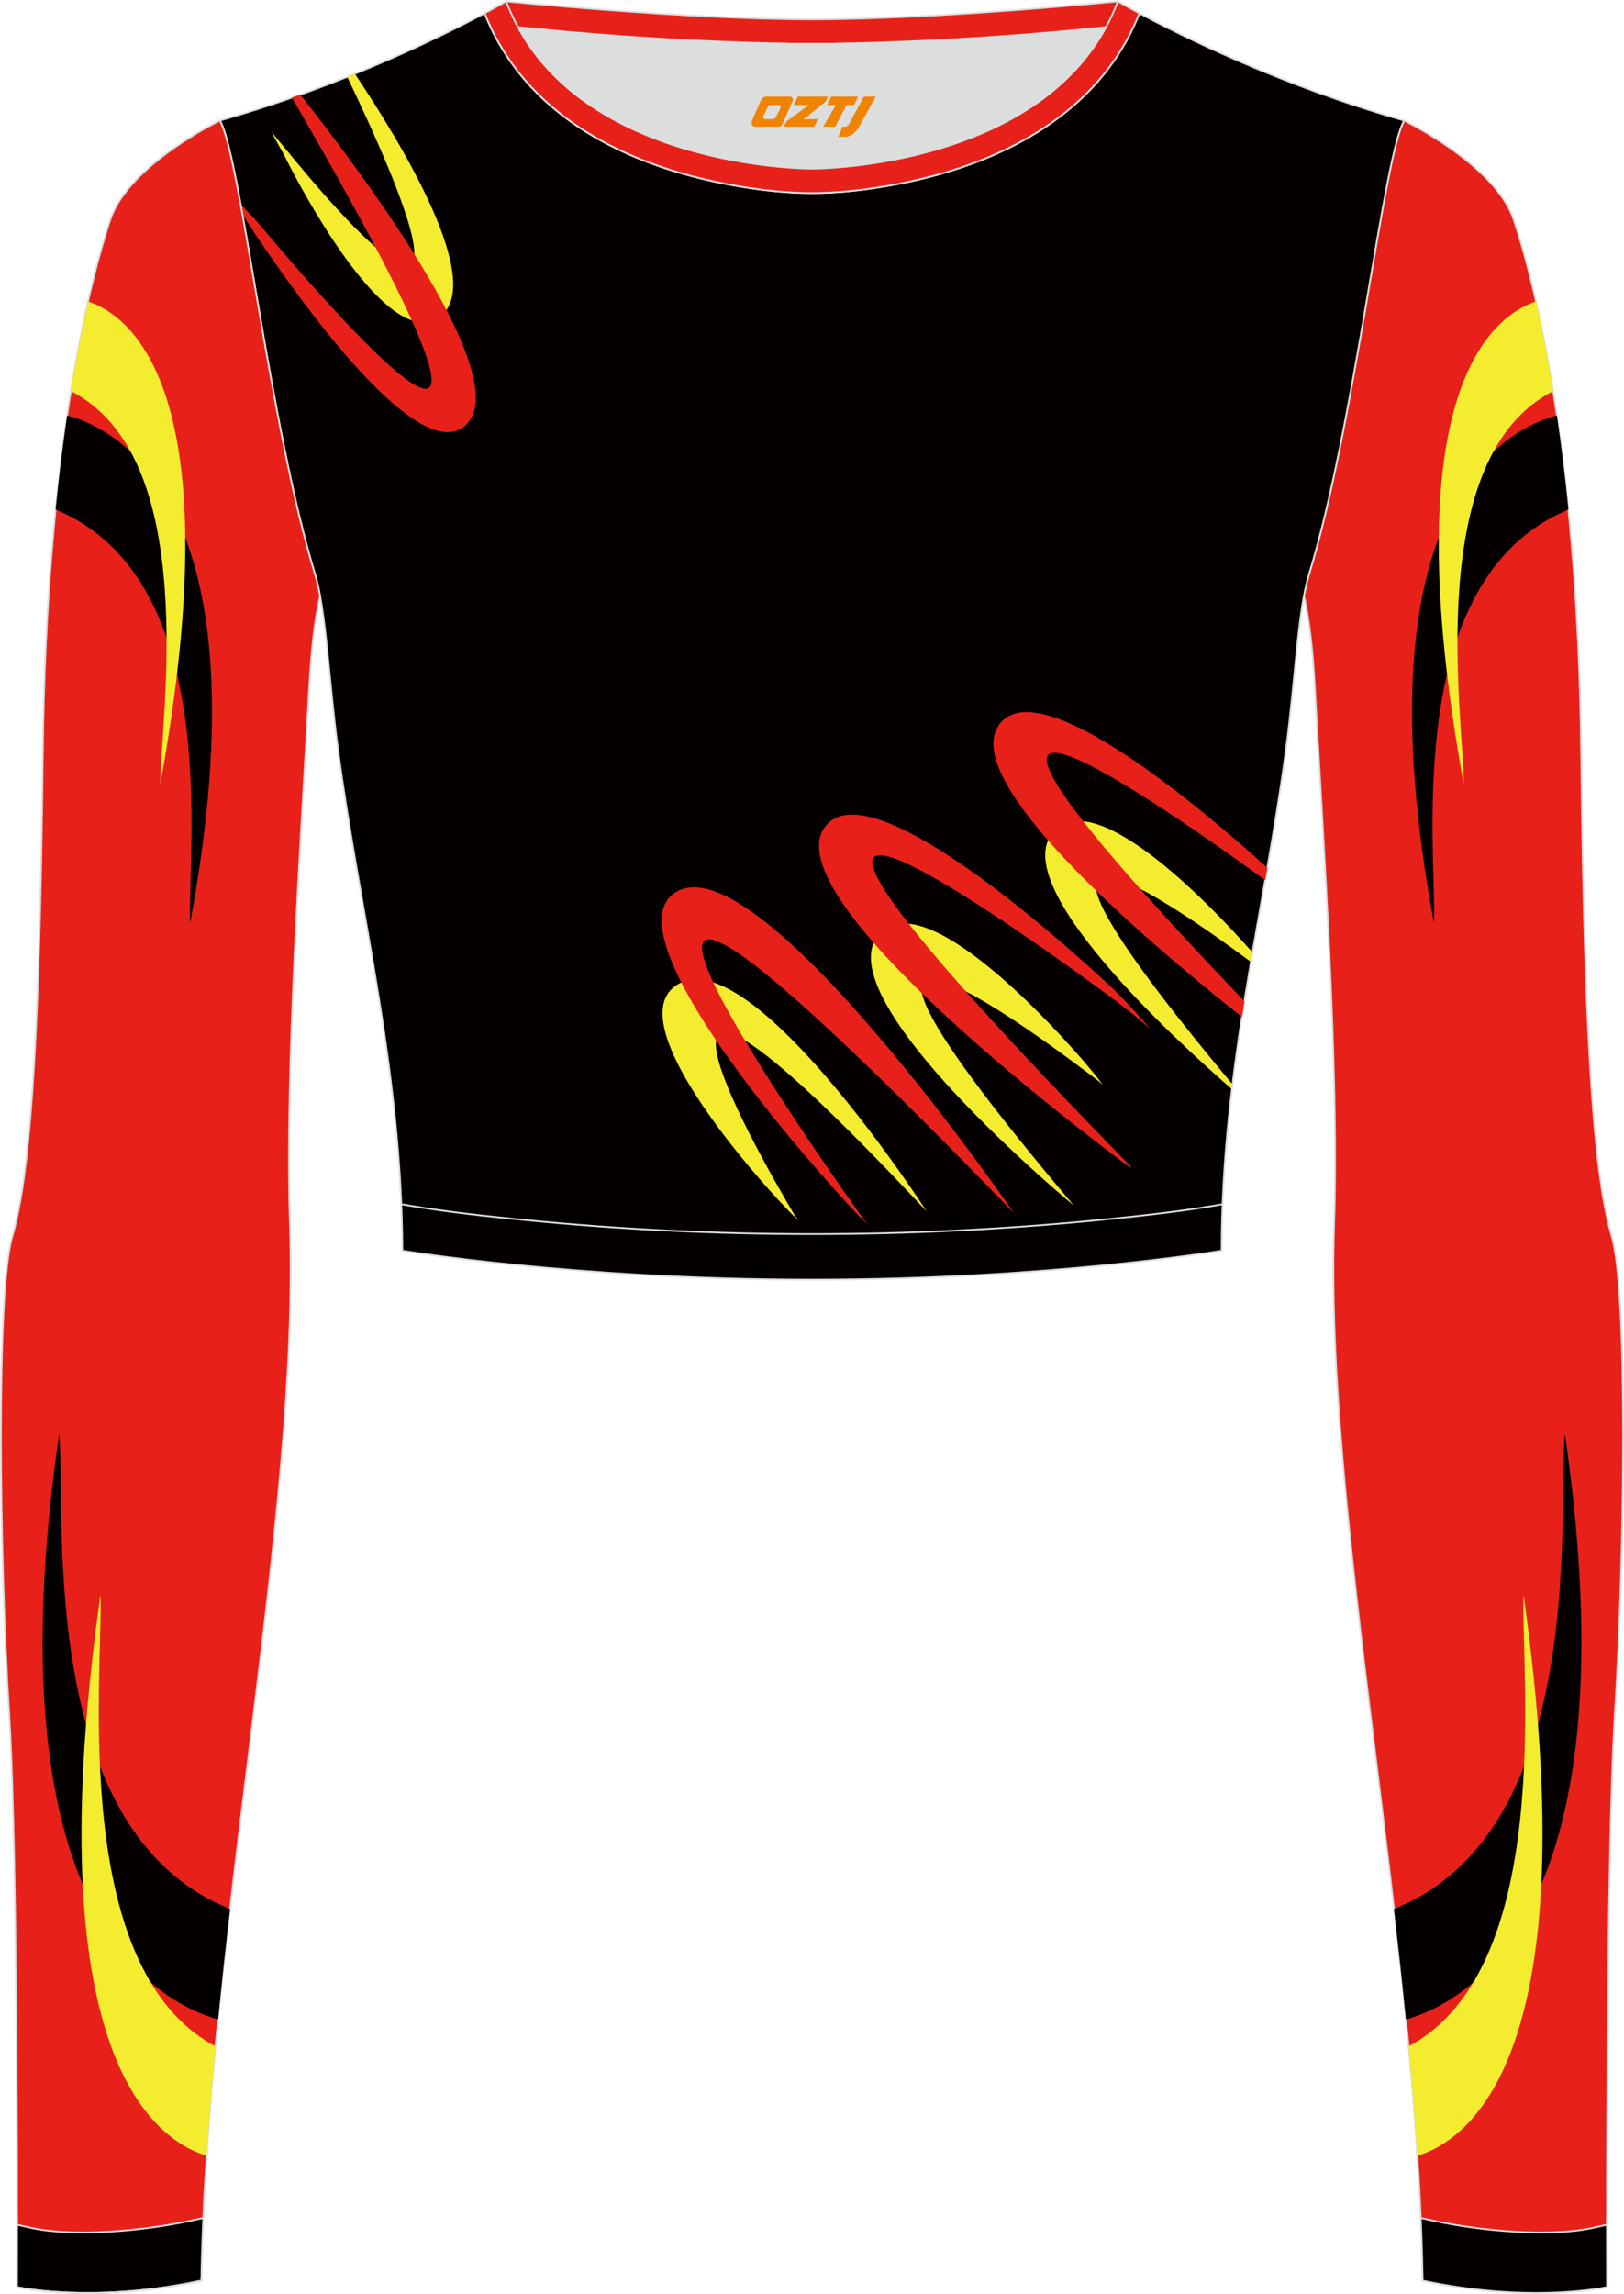 <?xml version="1.0" encoding="utf-8"?>
<!-- Generator: Adobe Illustrator 24.0.1, SVG Export Plug-In . SVG Version: 6.00 Build 0)  -->
<svg xmlns="http://www.w3.org/2000/svg" xmlns:xlink="http://www.w3.org/1999/xlink" version="1.1" id="图层_1" x="0px" y="0px" width="367.03px" height="518.23px" viewBox="0 0 367.02 518.22" enable-background="new 0 0 367.02 518.22" xml:space="preserve">
<g>
	<path fill-rule="evenodd" clip-rule="evenodd" fill="#DCDDDD" d="M113.76,2.85c0,0,45.04,4.28,69.79,4.28s70.34-3.09,70.34-3.09   S241.33,40.8,183.46,40.8C125.59,40.79,113.76,2.85,113.76,2.85z"/>
	
		<path fill-rule="evenodd" clip-rule="evenodd" fill="#E7211A" stroke="#DCDDDD" stroke-width="0.4" stroke-miterlimit="22.926" d="   M258.74,5.16l-5.47,0.6c-18.61,2.04-37.83,3.37-56.53,3.92c-2.57,0.08-5.14,0.13-7.72,0.17v0.04h-11V9.85   c-2.57-0.04-5.14-0.09-7.72-0.17c-18.7-0.55-37.91-1.88-56.53-3.92l-5.47-0.6l6.07-4.87c0,0,40.87,4.09,69.14,4.09   s69.11-4.09,69.11-4.09L258.74,5.16z"/>
	
		<path fill-rule="evenodd" clip-rule="evenodd" fill="#E7211A" stroke="#DCDDDD" stroke-width="0.4" stroke-miterlimit="22.926" d="   M317.33,27.23c0,0,20.55,9.93,24.74,22.3c4.19,12.38,14.56,50.77,15.29,121.02s3.28,96.45,6.92,108.82   c3.64,12.38,2.91,71.7,0.73,107.01c-2.18,35.3-1.82,130.3-1.82,130.3s-17.11,3.82-41.67-1.46c-1.26-78.2-22.24-172.66-20.02-238.76   c1.17-34.86-2.6-88.69-4.18-118.11c-0.4-7.41-0.88-15.82-2.63-23.72c0.34-1.82,0.72-3.46,1.15-4.89   C306.24,95.73,312.58,35.55,317.33,27.23z"/>
	<g>
		<g>
			<path fill-rule="evenodd" clip-rule="evenodd" fill="#040000" d="M324.07,208.6c0.72-15.71-7.69-77.74,30.39-93.48     c-0.78-7.77-1.66-14.85-2.6-21.26C341.05,96.65,306.34,113.11,324.07,208.6z"/>
			<path fill-rule="evenodd" clip-rule="evenodd" fill="#F4EC2F" d="M330.81,177.2c-0.05-14.96-9.34-73.83,20.21-88.83     c-1.27-7.88-2.6-14.62-3.88-20.29C336.75,71.61,314.82,89.31,330.81,177.2z"/>
		</g>
		<g>
			<path fill-rule="evenodd" clip-rule="evenodd" fill="#040000" d="M353.65,323.81c-1.56,18.16,5.27,89.91-38.61,107.43     c0.96,8.35,1.88,16.69,2.7,24.98C332.23,452.14,369.22,431.18,353.65,323.81z"/>
			<path fill-rule="evenodd" clip-rule="evenodd" fill="#F4EC2F" d="M344.31,360.22c-0.63,17.2,7.23,84.42-25.99,102.07     c0.78,8.32,1.46,16.58,1.99,24.73C332.68,483.25,358.88,463.33,344.31,360.22z"/>
		</g>
	</g>
	
		<path fill-rule="evenodd" clip-rule="evenodd" fill="#040000" stroke="#DCDDDD" stroke-width="0.4" stroke-miterlimit="22.926" d="   M109.53,2.99C100,8.09,77.36,19.36,49.69,27.23c4.75,8.32,11.09,68.5,21.5,102.51c2.53,8.27,3.06,23.55,5.19,39.52   c4.92,36.95,14.4,72.23,14.55,113.28c0,0,38.98,6.55,92.58,6.55s92.58-6.55,92.58-6.55c0-40.87,9.62-76.33,14.55-113.28   c2.13-15.97,2.66-31.26,5.19-39.52c10.41-34.02,16.76-94.19,21.5-102.51c-27.67-7.87-50.31-19.14-59.84-24.24   c-7.44,18.9-24.13,29.96-42.97,35.71c-9.35,2.85-21.14,4.92-31.01,4.91c-9.87,0.01-21.66-2.05-31.01-4.91   C133.66,32.95,116.97,21.89,109.53,2.99z"/>
	<g>
		<g>
			<path fill-rule="evenodd" clip-rule="evenodd" fill="#F4EC2F" d="M61.59,30.1c-0.07,0.34-0.06-0.42-0.13-0.08     c0.86,1.77,2.01,3.55,2.93,5.38c6.24,12.44,24.32,44.16,35.03,36.15C109.73,63.85,91,32.8,80.2,16.67l-1.73,0.7     c36.68,76.53-3.36,29.26-13.59,16.68C63.79,32.72,62.65,31.42,61.59,30.1z"/>
			<path fill-rule="evenodd" clip-rule="evenodd" fill="#E7211A" d="M65.96,22.06c64.07,110.14,14.39,54.46-7.55,28.4     c-1.27-1.51-2.76-2.92-4.05-4.41l0.44,2.43c0.99,1.52,2.58,3.96,2.64,4.05c13.1,19.6,37.75,52.56,47.77,43.57     C116.46,86,83.95,41.8,67.88,21.38C67.24,21.6,66.61,21.83,65.96,22.06z"/>
		</g>
		<g>
			<path fill-rule="evenodd" clip-rule="evenodd" fill="#F4EC2F" d="M179.72,274.74c0,0-55.95-92.6,29.73-1.04     c0,0-39.46-61.21-56.22-51.36C136.47,232.2,185.67,281.74,179.72,274.74z"/>
			<path fill-rule="evenodd" clip-rule="evenodd" fill="#F4EC2F" d="M248.46,244.38c0,0-86.52-67.56-5.74,28.01     c0,0-56.8-47.01-44.03-61.35C211.47,196.71,254.74,251.11,248.46,244.38z"/>
			<path fill-rule="evenodd" clip-rule="evenodd" fill="#E7211A" d="M195.42,275.8c0,0-101.97-141.94,33.77-1.69     c0,0-57.44-83.76-76.32-72.65C133.98,212.56,202.12,283.69,195.42,275.8z"/>
			<path fill-rule="evenodd" clip-rule="evenodd" fill="#E7211A" d="M255.48,263.83c-0.01-0.14-0.02-0.28-0.03-0.41     c-109.98-112.49-36.18-61.39-5.87-39.22c3.59,2.63,7.11,5.29,10.35,8.31c-2.27-2.89-6.59-7.52-9.8-10.47     c-18.68-17.2-54.78-47.26-63.69-35.24C174.58,202.84,244.93,256,255.48,263.83z"/>
			<path fill-rule="evenodd" clip-rule="evenodd" fill="#F4EC2F" d="M282.71,217.31c-17.06-12.69-67.19-47.78-4.16,27.67l-0.13,1.09     c-12.4-10.78-51.1-46.1-40.33-58.18c9.15-10.27,33.96,14.75,44.98,27.28L282.71,217.31z"/>
			<path fill-rule="evenodd" clip-rule="evenodd" fill="#E7211A" d="M281.24,226.2c-86.85-90.77-25.64-49.37,4.7-27.37l0.49-2.78     c-19.32-17.43-52.15-43.79-60.58-32.4c-9.25,12.5,31.43,47.53,54.83,66.1C280.86,228.56,281.05,227.38,281.24,226.2z"/>
		</g>
	</g>
	
		<path fill-rule="evenodd" clip-rule="evenodd" fill="#E7211A" stroke="#DCDDDD" stroke-width="0.4" stroke-miterlimit="22.926" d="   M49.69,27.23c0,0-20.56,9.93-24.74,22.3S10.39,100.3,9.66,170.55C8.94,240.79,6.39,267,2.75,279.37   c-3.64,12.38-2.91,71.7-0.73,107.01c2.18,35.3,1.82,130.3,1.82,130.3s17.11,3.82,41.67-1.46c1.26-78.2,22.24-172.66,20.02-238.76   c-1.17-34.86,2.6-88.69,4.18-118.11c0.4-7.41,0.88-15.82,2.63-23.72c-0.34-1.82-0.72-3.46-1.15-4.89   C60.79,95.73,54.44,35.55,49.69,27.23z"/>
	<g>
		<g>
			<path fill-rule="evenodd" clip-rule="evenodd" fill="#040000" d="M42.96,208.6c-0.72-15.71,7.69-77.74-30.39-93.48     c0.78-7.77,1.66-14.85,2.6-21.26C25.97,96.65,60.69,113.11,42.96,208.6z"/>
			<path fill-rule="evenodd" clip-rule="evenodd" fill="#F4EC2F" d="M36.22,177.2c0.05-14.96,9.34-73.83-20.21-88.83     c1.27-7.88,2.6-14.62,3.88-20.29C30.27,71.61,52.21,89.31,36.22,177.2z"/>
		</g>
		<g>
			<path fill-rule="evenodd" clip-rule="evenodd" fill="#040000" d="M13.38,323.81c1.56,18.16-5.27,89.91,38.61,107.43     c-0.97,8.35-1.88,16.69-2.7,24.98C34.79,452.14-2.19,431.18,13.38,323.81z"/>
			<path fill-rule="evenodd" clip-rule="evenodd" fill="#F4EC2F" d="M22.71,360.22c0.63,17.2-7.23,84.42,25.99,102.07     c-0.78,8.32-1.46,16.58-1.99,24.73C34.34,483.25,8.14,463.33,22.71,360.22z"/>
		</g>
	</g>
	
		<path fill-rule="evenodd" clip-rule="evenodd" fill="#040000" stroke="#DCDDDD" stroke-width="0.4" stroke-miterlimit="22.926" d="   M3.86,502.59c0,8.69-0.02,14.09-0.02,14.09s17.11,3.82,41.67-1.46c0.08-4.67,0.22-9.39,0.43-14.16l-3.32,0.71   c-9.81,2.11-25.74,3.72-35.8,1.48L3.86,502.59z"/>
	<path fill="none" stroke="#DCDDDD" stroke-width="0.4" stroke-miterlimit="22.926" d="M3.84,516.68c0,0,17.11,3.82,41.67-1.46"/>
	
		<path fill-rule="evenodd" clip-rule="evenodd" fill="#E7211A" stroke="#DCDDDD" stroke-width="0.4" stroke-miterlimit="22.926" d="   M114.39,0.29c0,0-1.72,1.01-4.86,2.7c7.44,18.9,24.13,29.96,42.97,35.71c9.36,2.85,21.14,4.92,31.02,4.91   c9.87,0.01,21.66-2.05,31.01-4.91c18.84-5.75,35.53-16.81,42.97-35.71c-3.14-1.68-4.86-2.7-4.86-2.7   c-14.32,38.03-69.13,37.81-69.13,37.81S128.71,38.33,114.39,0.29z"/>
	<path fill="none" stroke="#DCDDDD" stroke-width="0.4" stroke-miterlimit="22.926" d="M276.3,272.05l-1.93,0.33   c-8.4,1.42-17.16,2.36-25.63,3.21c-21.64,2.15-43.49,3.2-65.23,3.2c-21.73,0-43.55-1.05-65.17-3.2   c-8.49-0.84-17.27-1.79-25.69-3.21l-1.96-0.33"/>
	
		<path fill-rule="evenodd" clip-rule="evenodd" fill="#040000" stroke="#DCDDDD" stroke-width="0.4" stroke-miterlimit="22.926" d="   M363.16,502.59c0,8.69,0.02,14.09,0.02,14.09s-17.11,3.82-41.67-1.46c-0.08-4.67-0.22-9.39-0.43-14.16l3.32,0.71   c9.81,2.11,25.74,3.72,35.8,1.48L363.16,502.59z"/>
	
</g>
<g>
	<path fill="#F08300" d="M195.23,21.82l-3.4,6.3c-0.2,0.3-0.5,0.5-0.8,0.5h-0.6l-1,2.3h1.2c2,0.1,3.2-1.5,3.9-3L197.93,21.82h-2.5L195.23,21.82z"/>
	<polygon fill="#F08300" points="188.03,21.82 ,193.93,21.82 ,193.03,23.72 ,191.33,23.72 ,188.73,28.62 ,186.03,28.62 ,188.93,23.72 ,186.93,23.72 ,187.83,21.82"/>
	<polygon fill="#F08300" points="182.03,26.92 ,181.53,26.92 ,182.03,26.62 ,186.63,22.92 ,187.13,21.82 ,180.33,21.82 ,180.03,22.42 ,179.43,23.72 ,182.23,23.72 ,182.83,23.72 ,177.73,27.42    ,177.13,28.62 ,183.73,28.62 ,184.03,28.62 ,184.83,26.92"/>
	<path fill="#F08300" d="M178.53,21.82H173.23C172.73,21.82,172.23,22.12,172.03,22.52L169.93,27.32C169.63,27.92,170.03,28.62,170.73,28.62h5.2c0.4,0,0.7-0.2,0.9-0.6L179.13,22.82C179.33,22.32,179.03,21.82,178.53,21.82z M176.43,24.32L175.33,26.52C175.13,26.82,174.83,26.92,174.73,26.92l-1.8,0C172.73,26.92,172.33,26.82,172.53,26.22l1-2.1c0.1-0.3,0.4-0.4,0.7-0.4h1.9   C176.33,23.72,176.53,24.02,176.43,24.32z"/>
</g>
</svg>